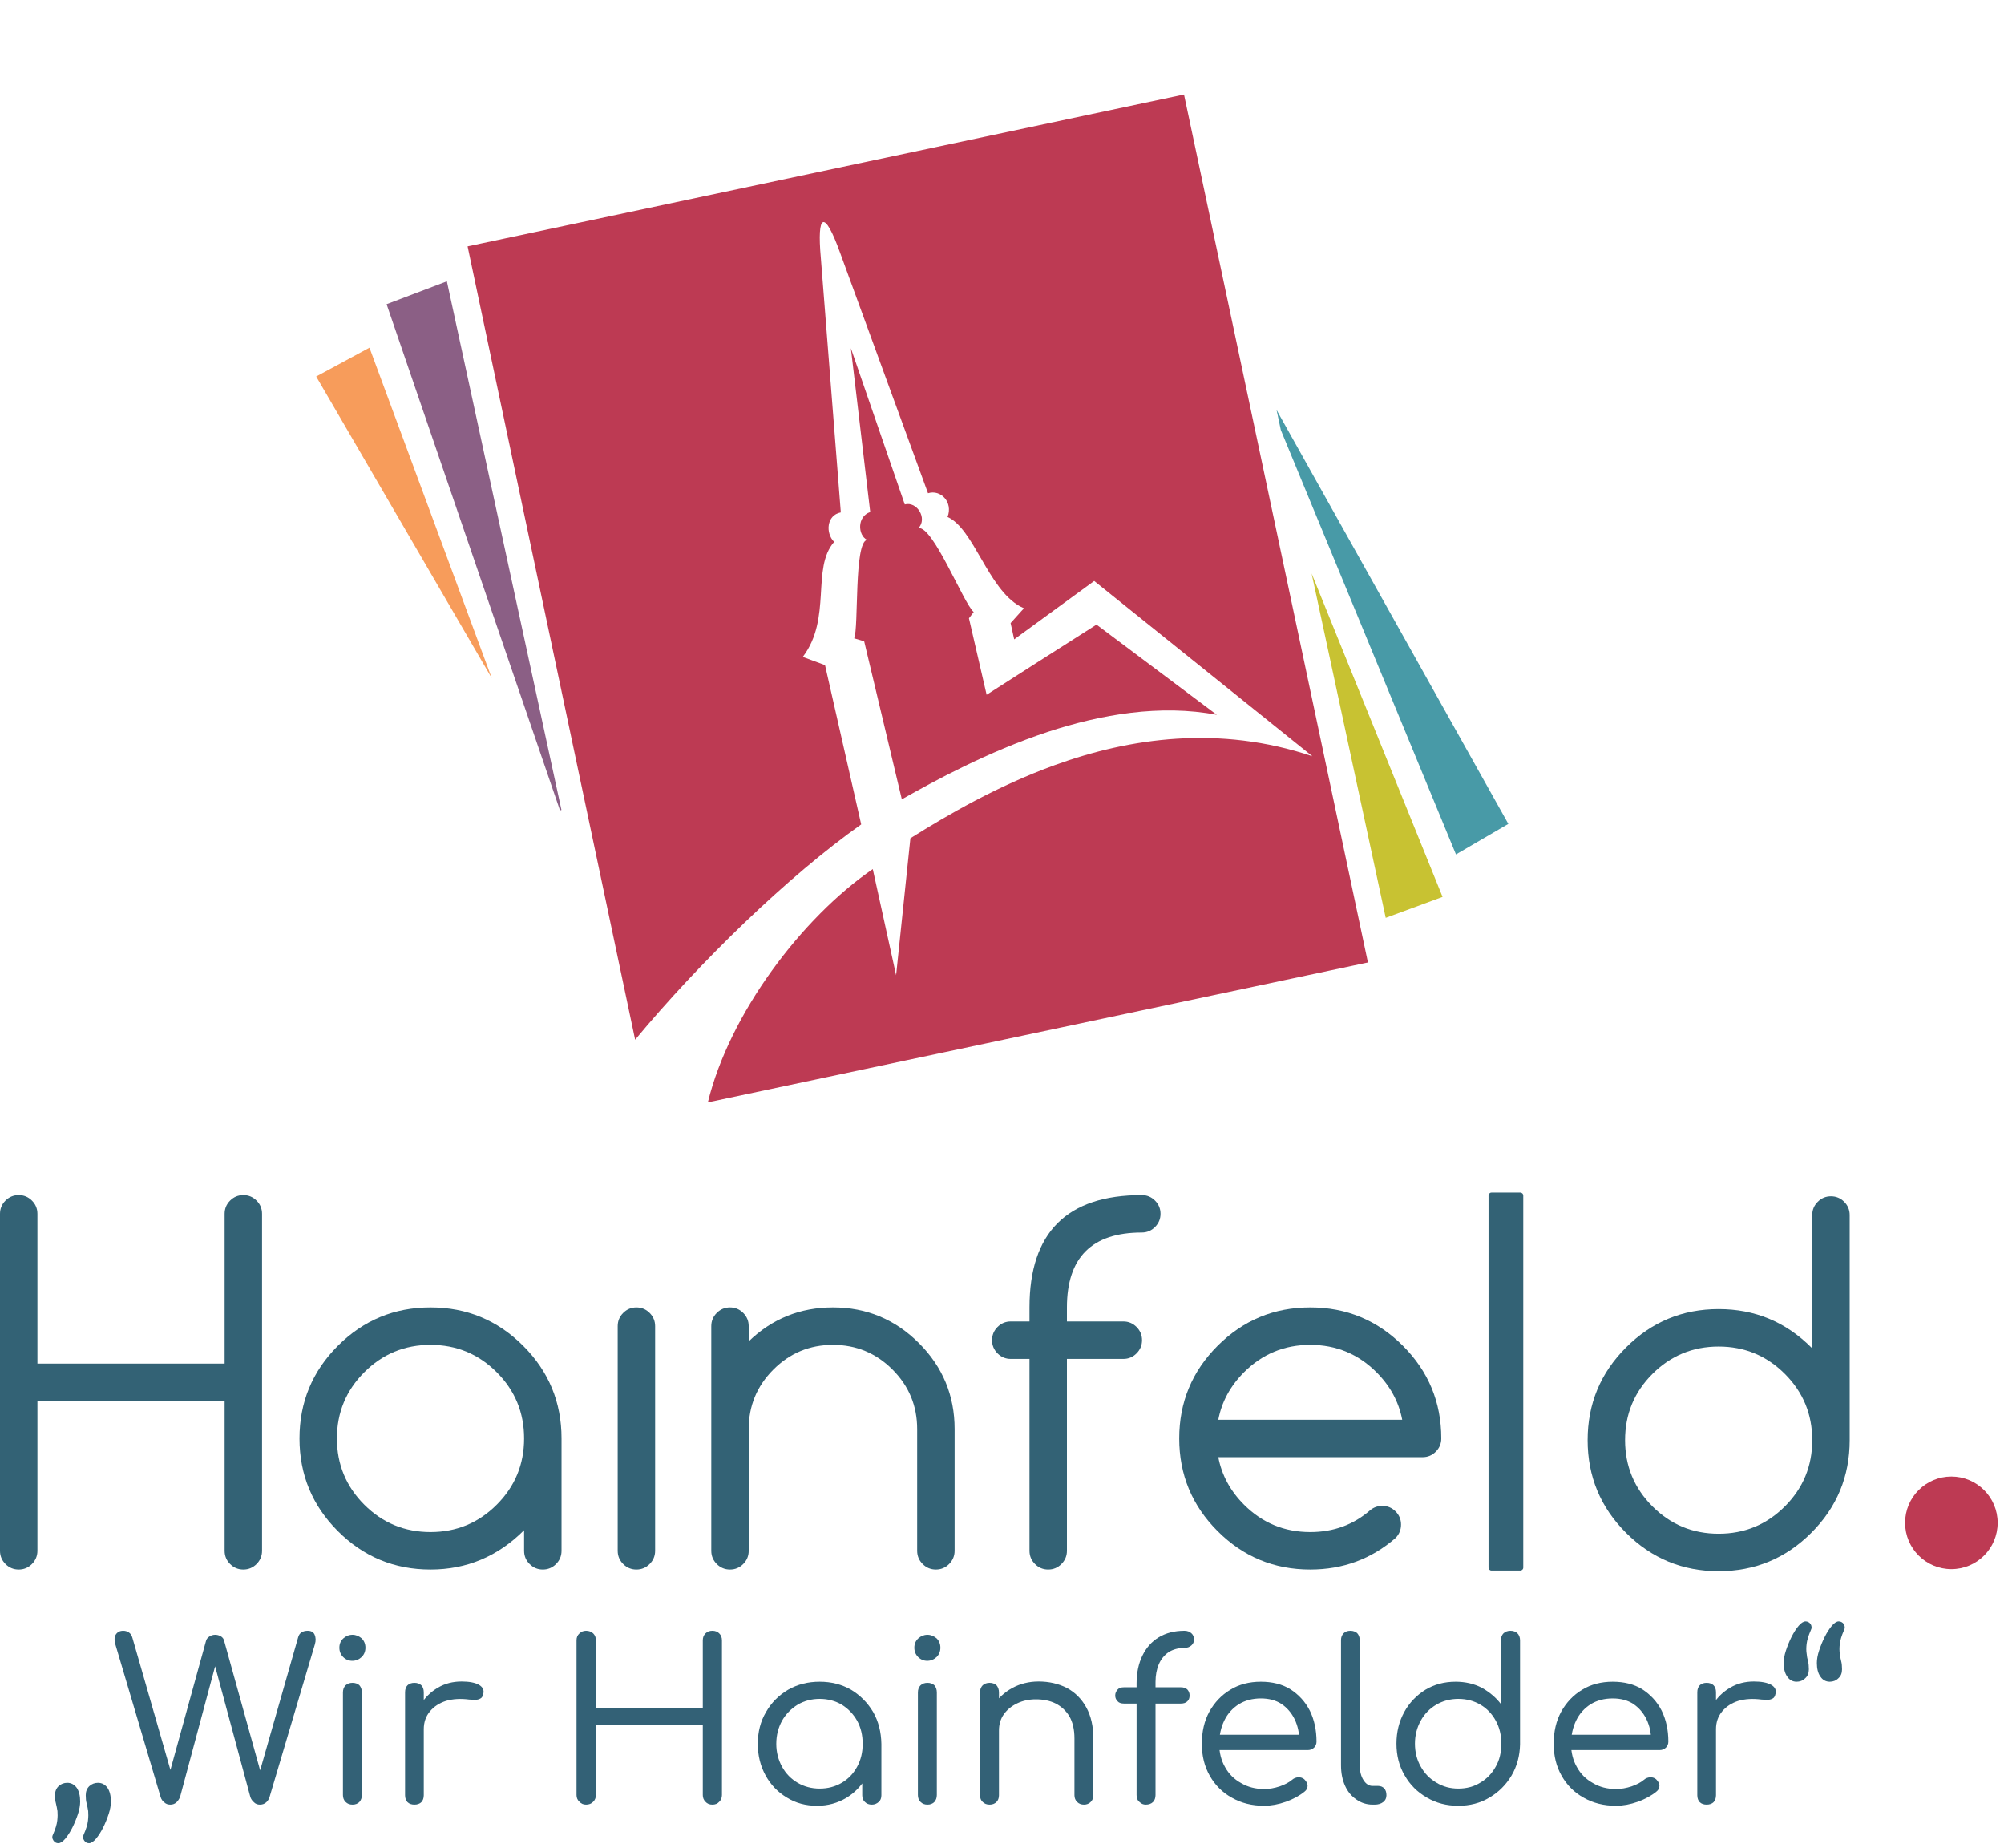 <?xml version="1.0" encoding="UTF-8" standalone="no"?>
<!DOCTYPE svg PUBLIC "-//W3C//DTD SVG 1.1//EN" "http://www.w3.org/Graphics/SVG/1.1/DTD/svg11.dtd">
<svg xmlns="http://www.w3.org/2000/svg" xmlns:xlink="http://www.w3.org/1999/xlink" xmlns:serif="http://www.serif.com/" width="141" height="130" viewBox="0 0 384 354" version="1.1" xml:space="preserve" style="fill-rule:evenodd;clip-rule:evenodd;stroke-linejoin:round;stroke-miterlimit:2;">
    <g transform="matrix(0.32,0,0,0.32,0,0)">
        <g transform="matrix(4.167,0,0,4.167,0,0)">
            <path d="M0,174.38C0,173.641 0.263,173.008 0.789,172.481C1.316,171.955 1.95,171.692 2.689,171.692C3.429,171.692 4.062,171.955 4.589,172.481C5.115,173.008 5.379,173.641 5.379,174.38L5.379,195.9L32.277,195.9L32.277,174.38C32.277,173.641 32.54,173.008 33.067,172.481C33.593,171.955 34.227,171.692 34.967,171.692C35.706,171.692 36.339,171.955 36.866,172.481C37.393,173.008 37.656,173.641 37.656,174.38L37.656,222.797C37.656,223.537 37.393,224.17 36.866,224.697C36.339,225.224 35.706,225.487 34.967,225.487C34.227,225.487 33.593,225.224 33.067,224.697C32.54,224.17 32.277,223.537 32.277,222.797L32.277,201.279L5.379,201.279L5.379,222.797C5.379,223.537 5.115,224.17 4.589,224.697C4.062,225.224 3.429,225.487 2.689,225.487C1.95,225.487 1.316,225.224 0.789,224.697C0.263,224.17 0,223.537 0,222.797L0,174.38Z" style="fill:rgb(51,98,117);fill-rule:nonzero;"/>
            <path d="M61.865,193.21C58.144,193.21 54.972,194.521 52.35,197.144C49.728,199.766 48.416,202.938 48.416,206.659C48.416,210.38 49.728,213.551 52.35,216.174C54.972,218.796 58.144,220.107 61.865,220.107C65.586,220.107 68.759,218.796 71.38,216.174C74.002,213.551 75.313,210.38 75.313,206.659C75.313,202.938 74.002,199.766 71.38,197.144C68.759,194.521 65.586,193.21 61.865,193.21ZM75.313,219.839C71.549,223.605 67.065,225.487 61.865,225.487C56.665,225.487 52.226,223.65 48.55,219.973C44.874,216.297 43.037,211.859 43.037,206.659C43.037,201.46 44.874,197.021 48.55,193.344C52.226,189.669 56.665,187.83 61.865,187.83C67.065,187.83 71.502,189.669 75.179,193.344C78.856,197.021 80.693,201.46 80.693,206.659L80.693,222.797C80.693,223.537 80.43,224.17 79.904,224.697C79.377,225.224 78.744,225.487 78.003,225.487C77.265,225.487 76.631,225.224 76.105,224.697C75.577,224.17 75.313,223.537 75.313,222.797L75.313,219.839Z" style="fill:rgb(51,98,117);fill-rule:nonzero;"/>
            <path d="M88.764,190.52C88.764,189.781 89.027,189.147 89.553,188.621C90.08,188.094 90.713,187.83 91.453,187.83C92.192,187.83 92.826,188.094 93.353,188.621C93.879,189.147 94.143,189.781 94.143,190.52L94.143,222.797C94.143,223.537 93.879,224.17 93.353,224.697C92.826,225.224 92.192,225.487 91.453,225.487C90.713,225.487 90.08,225.224 89.553,224.697C89.027,224.17 88.764,223.537 88.764,222.797L88.764,190.52Z" style="fill:rgb(51,98,117);fill-rule:nonzero;"/>
            <path d="M102.212,190.52C102.212,189.781 102.475,189.147 103.001,188.621C103.528,188.094 104.162,187.83 104.902,187.83C105.641,187.83 106.274,188.094 106.802,188.621C107.328,189.147 107.591,189.781 107.591,190.52L107.591,192.706C110.953,189.455 114.989,187.83 119.695,187.83C124.515,187.83 128.632,189.54 132.052,192.958C135.47,196.377 137.18,200.495 137.18,205.314L137.18,222.797C137.18,223.537 136.915,224.17 136.389,224.697C135.862,225.224 135.229,225.487 134.489,225.487C133.75,225.487 133.116,225.224 132.59,224.697C132.062,224.17 131.799,223.537 131.799,222.797L131.799,205.314C131.799,201.975 130.618,199.123 128.253,196.756C125.887,194.392 123.035,193.21 119.695,193.21C116.356,193.21 113.503,194.392 111.139,196.756C108.774,199.123 107.591,201.975 107.591,205.314L107.591,222.797C107.591,223.537 107.328,224.17 106.802,224.697C106.274,225.224 105.641,225.487 104.902,225.487C104.162,225.487 103.528,225.224 103.001,224.697C102.475,224.17 102.212,223.537 102.212,222.797L102.212,190.52Z" style="fill:rgb(51,98,117);fill-rule:nonzero;"/>
            <path d="M164.078,171.692C164.818,171.692 165.451,171.955 165.977,172.481C166.503,173.008 166.768,173.641 166.768,174.38C166.768,175.122 166.503,175.754 165.977,176.281C165.451,176.807 164.818,177.071 164.078,177.071C156.905,177.071 153.319,180.658 153.319,187.83L153.319,189.847L161.422,189.847C162.162,189.847 162.793,190.112 163.321,190.638C163.847,191.165 164.112,191.798 164.112,192.538C164.112,193.277 163.847,193.911 163.321,194.437C162.793,194.964 162.162,195.227 161.422,195.227L153.319,195.227L153.319,222.797C153.319,223.537 153.054,224.17 152.528,224.697C152.001,225.224 151.369,225.487 150.628,225.487C149.889,225.487 149.255,225.224 148.729,224.697C148.202,224.17 147.939,223.537 147.939,222.797L147.939,195.227L145.249,195.227C144.509,195.227 143.875,194.964 143.349,194.437C142.823,193.911 142.559,193.277 142.559,192.538C142.559,191.798 142.823,191.165 143.349,190.638C143.875,190.112 144.509,189.847 145.249,189.847L147.939,189.847L147.939,187.83C147.939,177.071 153.319,171.692 164.078,171.692Z" style="fill:rgb(51,98,117);fill-rule:nonzero;"/>
            <path d="M201.498,203.969C201.005,201.391 199.773,199.117 197.8,197.144C195.178,194.521 192.005,193.21 188.285,193.21C184.564,193.21 181.393,194.521 178.77,197.144C176.797,199.117 175.564,201.391 175.071,203.969L201.498,203.969ZM198.641,216.342C199.38,216.342 200.014,216.606 200.54,217.132C201.067,217.66 201.33,218.292 201.33,219.032C201.33,219.771 201.073,220.411 200.557,220.948C197.082,223.974 192.993,225.487 188.285,225.487C183.085,225.487 178.647,223.65 174.971,219.973C171.294,216.297 169.456,211.859 169.456,206.659C169.456,201.46 171.294,197.021 174.971,193.344C178.647,189.669 183.085,187.83 188.285,187.83C193.485,187.83 197.923,189.669 201.6,193.344C205.276,197.021 207.114,201.46 207.114,206.659C207.114,207.399 206.85,208.032 206.324,208.558C205.797,209.085 205.163,209.348 204.424,209.348L175.071,209.348C175.564,211.926 176.797,214.202 178.77,216.174C181.393,218.796 184.564,220.107 188.285,220.107C191.648,220.107 194.538,219.044 196.959,216.914C197.453,216.533 198.013,216.342 198.641,216.342Z" style="fill:rgb(51,98,117);fill-rule:nonzero;"/>
            <path d="M260.422,206.901C260.422,203.179 259.112,200.007 256.489,197.385C253.867,194.762 250.695,193.452 246.973,193.452C243.252,193.452 240.081,194.762 237.458,197.385C234.836,200.007 233.524,203.179 233.524,206.901C233.524,210.622 234.836,213.793 237.458,216.416C240.081,219.038 243.252,220.348 246.973,220.348C250.695,220.348 253.867,219.038 256.489,216.416C259.112,213.793 260.422,210.622 260.422,206.901ZM260.422,174.555C260.422,173.815 260.686,173.182 261.213,172.656C261.739,172.129 262.373,171.865 263.113,171.865C263.852,171.865 264.486,172.129 265.012,172.656C265.538,173.182 265.803,173.815 265.803,174.555L265.803,206.901C265.803,212.1 263.964,216.539 260.288,220.214C256.612,223.891 252.173,225.729 246.973,225.729C241.774,225.729 237.335,223.891 233.66,220.214C229.983,216.539 228.145,212.1 228.145,206.901C228.145,201.701 229.983,197.262 233.66,193.586C237.335,189.91 241.774,188.071 246.973,188.071C252.173,188.071 256.612,189.91 260.288,193.586C260.332,193.63 260.377,193.675 260.422,193.72L260.422,174.555Z" style="fill:rgb(51,98,117);fill-rule:nonzero;"/>
            <path d="M218.468,225.638L214.329,225.638C214.094,225.638 213.904,225.448 213.904,225.213L213.904,171.753C213.904,171.52 214.094,171.329 214.329,171.329L218.468,171.329C218.703,171.329 218.894,171.52 218.894,171.753L218.894,225.213C218.894,225.448 218.703,225.638 218.468,225.638Z" style="fill:rgb(51,98,117);fill-rule:nonzero;"/>
            <path d="M287.065,218.779C287.065,222.452 284.087,225.429 280.414,225.429C276.742,225.429 273.763,222.452 273.763,218.779C273.763,215.105 276.742,212.128 280.414,212.128C284.087,212.128 287.065,215.105 287.065,218.779Z" style="fill:rgb(189,58,83);"/>
            <path d="M123.756,118.431L118.558,95.549L115.36,94.37C119.592,88.801 116.547,81.637 119.869,77.843C118.607,76.587 118.77,73.996 120.827,73.606L117.959,37.083C117.373,30.604 118.461,30.014 120.724,36.3L133.357,70.852C135.178,70.27 136.986,72.132 136.163,74.261C139.93,75.927 141.95,84.542 146.586,87.111C146.773,87.201 146.96,87.291 147.149,87.381L146.743,87.82L145.225,89.511L145.739,91.848L147.367,90.659L157.24,83.456L188.59,108.64C175.219,104.14 162.406,105.995 151.597,109.903C143.317,112.905 136.211,117.049 130.826,120.421L128.772,140.099L125.418,124.849C115.192,131.882 104.824,145.643 101.72,158.369L196.573,138.269L170.143,13.563L67.193,35.381L91.27,149.368C100.587,138.156 113.227,125.883 123.756,118.431Z" style="fill:rgb(189,58,83);fill-rule:nonzero;"/>
            <path d="M122.746,91.696L124.184,92.124L129.595,114.827C134.3,112.174 141.905,108.007 150.551,105.144C158.223,102.626 166.753,101.144 174.858,102.688L157.571,89.729L148.44,95.543L141.78,99.808L139.238,88.814L139.922,87.919C138.48,86.705 134.105,75.567 131.987,75.858C133.315,74.469 131.759,71.972 130.018,72.461L122.269,50.008L125.054,73.552C123.137,74.192 123.266,76.877 124.589,77.549C122.707,77.963 123.414,90.148 122.746,91.696Z" style="fill:rgb(189,58,83);fill-rule:nonzero;"/>
            <path d="M53.092,49.939L45.435,54.078L70.663,97.411L53.092,49.939Z" style="fill:rgb(247,156,91);fill-rule:nonzero;"/>
            <path d="M80.47,116.415L80.681,116.356L64.217,40.404L55.554,43.691L80.47,116.415Z" style="fill:rgb(139,95,133);fill-rule:nonzero;"/>
            <path d="M199.13,131.857L207.297,128.848L188.479,82.373L199.13,131.857Z" style="fill:rgb(200,194,50);fill-rule:nonzero;"/>
            <path d="M216.75,118.359L183.442,58.884L184.059,61.777L209.225,122.745L216.75,118.359Z" style="fill:rgb(72,154,167);fill-rule:nonzero;"/>
            <g transform="matrix(0.24,0,0,0.24,-9.883,1.775)">
                <g transform="matrix(133.333,0,0,133.333,68.381,1072.91)">
                    <path d="M0.058,0.173C0.049,0.173 0.041,0.169 0.036,0.161C0.03,0.152 0.029,0.143 0.034,0.134C0.045,0.109 0.051,0.089 0.053,0.072C0.055,0.055 0.055,0.041 0.054,0.029C0.052,0.017 0.05,0.006 0.047,-0.006C0.044,-0.016 0.043,-0.029 0.043,-0.042C0.043,-0.059 0.048,-0.072 0.059,-0.083C0.07,-0.093 0.083,-0.098 0.098,-0.098C0.116,-0.098 0.13,-0.09 0.141,-0.075C0.151,-0.06 0.156,-0.039 0.156,-0.014C0.156,0.002 0.153,0.021 0.146,0.042C0.139,0.063 0.131,0.083 0.121,0.103C0.111,0.123 0.1,0.14 0.089,0.153C0.078,0.166 0.067,0.173 0.058,0.173ZM0.196,0.173C0.187,0.173 0.179,0.169 0.174,0.161C0.168,0.152 0.167,0.143 0.172,0.134C0.183,0.109 0.189,0.089 0.191,0.072C0.193,0.055 0.193,0.041 0.192,0.029C0.19,0.017 0.188,0.006 0.185,-0.006C0.182,-0.016 0.181,-0.029 0.181,-0.042C0.181,-0.059 0.186,-0.072 0.197,-0.083C0.208,-0.093 0.221,-0.098 0.236,-0.098C0.254,-0.098 0.268,-0.09 0.279,-0.075C0.289,-0.06 0.294,-0.039 0.294,-0.014C0.294,0.002 0.291,0.021 0.284,0.042C0.277,0.063 0.269,0.083 0.259,0.103C0.249,0.123 0.238,0.14 0.227,0.153C0.216,0.166 0.205,0.173 0.196,0.173Z" style="fill:rgb(51,97,118);fill-rule:nonzero;"/>
                </g>
                <g transform="matrix(133.333,0,0,133.333,107.581,1072.91)">
                    <path d="M0.267,0C0.256,0 0.247,-0.003 0.24,-0.01C0.232,-0.016 0.226,-0.024 0.223,-0.035L0.02,-0.72C0.015,-0.738 0.015,-0.753 0.022,-0.764C0.029,-0.775 0.04,-0.781 0.055,-0.781C0.064,-0.781 0.072,-0.779 0.08,-0.774C0.088,-0.769 0.094,-0.76 0.097,-0.748L0.279,-0.115L0.256,-0.115L0.427,-0.735C0.429,-0.743 0.434,-0.75 0.442,-0.755C0.449,-0.76 0.458,-0.763 0.468,-0.763C0.477,-0.763 0.485,-0.761 0.494,-0.756C0.502,-0.751 0.507,-0.744 0.509,-0.734L0.681,-0.115L0.659,-0.115L0.841,-0.752C0.846,-0.771 0.861,-0.781 0.884,-0.781C0.899,-0.781 0.91,-0.775 0.915,-0.763C0.92,-0.751 0.921,-0.737 0.916,-0.72L0.713,-0.036C0.71,-0.025 0.704,-0.016 0.697,-0.01C0.689,-0.003 0.68,0 0.669,0C0.659,0 0.65,-0.003 0.643,-0.01C0.635,-0.017 0.629,-0.025 0.626,-0.035L0.456,-0.666L0.48,-0.666L0.311,-0.036C0.307,-0.025 0.301,-0.017 0.294,-0.01C0.286,-0.003 0.277,0 0.267,0Z" style="fill:rgb(51,97,118);fill-rule:nonzero;"/>
                </g>
                <g transform="matrix(133.333,0,0,133.333,232.647,1072.91)">
                    <path d="M0.147,0C0.134,0 0.124,-0.004 0.116,-0.012C0.108,-0.02 0.104,-0.03 0.104,-0.043L0.104,-0.504C0.104,-0.517 0.108,-0.528 0.116,-0.536C0.124,-0.543 0.134,-0.547 0.147,-0.547C0.16,-0.547 0.17,-0.543 0.178,-0.536C0.185,-0.528 0.189,-0.517 0.189,-0.504L0.189,-0.043C0.189,-0.03 0.185,-0.02 0.178,-0.012C0.17,-0.004 0.16,0 0.147,0ZM0.146,-0.646C0.13,-0.646 0.116,-0.652 0.105,-0.663C0.094,-0.674 0.088,-0.688 0.088,-0.705C0.088,-0.722 0.094,-0.736 0.106,-0.747C0.117,-0.757 0.131,-0.763 0.147,-0.763C0.162,-0.763 0.176,-0.757 0.188,-0.747C0.199,-0.736 0.205,-0.722 0.205,-0.705C0.205,-0.688 0.199,-0.674 0.188,-0.663C0.176,-0.652 0.162,-0.646 0.146,-0.646Z" style="fill:rgb(51,97,118);fill-rule:nonzero;"/>
                </g>
                <g transform="matrix(133.333,0,0,133.333,271.714,1072.91)">
                    <path d="M0.128,-0.339C0.129,-0.38 0.14,-0.416 0.16,-0.449C0.179,-0.481 0.205,-0.506 0.237,-0.525C0.269,-0.544 0.305,-0.553 0.344,-0.553C0.378,-0.553 0.404,-0.548 0.422,-0.538C0.439,-0.528 0.446,-0.514 0.441,-0.497C0.439,-0.487 0.435,-0.48 0.429,-0.477C0.422,-0.473 0.415,-0.471 0.407,-0.471C0.398,-0.471 0.389,-0.471 0.378,-0.472C0.339,-0.477 0.305,-0.475 0.274,-0.466C0.243,-0.456 0.219,-0.44 0.201,-0.418C0.183,-0.396 0.174,-0.37 0.174,-0.339L0.128,-0.339ZM0.132,0C0.119,0 0.108,-0.004 0.101,-0.011C0.094,-0.018 0.09,-0.029 0.09,-0.042L0.09,-0.505C0.09,-0.518 0.094,-0.529 0.101,-0.536C0.108,-0.543 0.119,-0.547 0.132,-0.547C0.145,-0.547 0.156,-0.543 0.163,-0.536C0.17,-0.529 0.174,-0.518 0.174,-0.505L0.174,-0.042C0.174,-0.029 0.17,-0.018 0.163,-0.011C0.156,-0.004 0.145,0 0.132,0Z" style="fill:rgb(51,97,118);fill-rule:nonzero;"/>
                </g>
                <g transform="matrix(133.333,0,0,133.333,373.047,1072.91)">
                    <path d="M0.143,0C0.131,0 0.121,-0.004 0.113,-0.013C0.104,-0.021 0.1,-0.031 0.1,-0.043L0.1,-0.738C0.1,-0.751 0.104,-0.761 0.113,-0.769C0.121,-0.777 0.131,-0.781 0.143,-0.781C0.156,-0.781 0.166,-0.777 0.175,-0.769C0.183,-0.761 0.187,-0.751 0.187,-0.738L0.187,-0.434L0.667,-0.434L0.667,-0.738C0.667,-0.751 0.671,-0.761 0.679,-0.769C0.687,-0.777 0.697,-0.781 0.71,-0.781C0.723,-0.781 0.733,-0.777 0.741,-0.769C0.749,-0.761 0.753,-0.751 0.753,-0.738L0.753,-0.043C0.753,-0.031 0.749,-0.021 0.741,-0.013C0.733,-0.004 0.723,0 0.71,0C0.697,0 0.687,-0.004 0.679,-0.013C0.671,-0.021 0.667,-0.031 0.667,-0.043L0.667,-0.357L0.187,-0.357L0.187,-0.043C0.187,-0.031 0.183,-0.021 0.175,-0.013C0.166,-0.004 0.156,0 0.143,0Z" style="fill:rgb(51,97,118);fill-rule:nonzero;"/>
                </g>
                <g transform="matrix(133.333,0,0,133.333,486.781,1072.91)">
                    <path d="M0.327,0.005C0.276,0.005 0.231,-0.007 0.191,-0.032C0.151,-0.056 0.119,-0.089 0.096,-0.131C0.073,-0.173 0.061,-0.22 0.061,-0.273C0.061,-0.326 0.073,-0.374 0.098,-0.416C0.122,-0.458 0.155,-0.491 0.197,-0.516C0.239,-0.54 0.286,-0.552 0.339,-0.552C0.391,-0.552 0.438,-0.54 0.48,-0.516C0.521,-0.491 0.554,-0.458 0.579,-0.416C0.603,-0.374 0.615,-0.326 0.616,-0.273L0.582,-0.257C0.582,-0.208 0.571,-0.163 0.549,-0.124C0.526,-0.084 0.496,-0.053 0.458,-0.03C0.419,-0.007 0.376,0.005 0.327,0.005ZM0.339,-0.072C0.376,-0.072 0.409,-0.081 0.438,-0.098C0.467,-0.115 0.49,-0.139 0.507,-0.17C0.524,-0.201 0.532,-0.235 0.532,-0.273C0.532,-0.312 0.524,-0.346 0.507,-0.377C0.49,-0.407 0.467,-0.431 0.438,-0.449C0.409,-0.466 0.376,-0.475 0.339,-0.475C0.302,-0.475 0.269,-0.466 0.24,-0.449C0.211,-0.431 0.187,-0.407 0.17,-0.377C0.153,-0.346 0.144,-0.312 0.144,-0.273C0.144,-0.235 0.153,-0.201 0.17,-0.17C0.187,-0.139 0.211,-0.115 0.24,-0.098C0.269,-0.081 0.302,-0.072 0.339,-0.072ZM0.573,0C0.56,0 0.55,-0.004 0.542,-0.012C0.534,-0.019 0.53,-0.029 0.53,-0.042L0.53,-0.207L0.549,-0.295L0.616,-0.273L0.616,-0.042C0.616,-0.029 0.612,-0.019 0.604,-0.012C0.595,-0.004 0.585,0 0.573,0Z" style="fill:rgb(51,97,118);fill-rule:nonzero;"/>
                </g>
                <g transform="matrix(133.333,0,0,133.333,576.914,1072.91)">
                    <path d="M0.147,0C0.134,0 0.124,-0.004 0.116,-0.012C0.108,-0.02 0.104,-0.03 0.104,-0.043L0.104,-0.504C0.104,-0.517 0.108,-0.528 0.116,-0.536C0.124,-0.543 0.134,-0.547 0.147,-0.547C0.16,-0.547 0.17,-0.543 0.178,-0.536C0.185,-0.528 0.189,-0.517 0.189,-0.504L0.189,-0.043C0.189,-0.03 0.185,-0.02 0.178,-0.012C0.17,-0.004 0.16,0 0.147,0ZM0.146,-0.646C0.13,-0.646 0.116,-0.652 0.105,-0.663C0.094,-0.674 0.088,-0.688 0.088,-0.705C0.088,-0.722 0.094,-0.736 0.106,-0.747C0.117,-0.757 0.131,-0.763 0.147,-0.763C0.162,-0.763 0.176,-0.757 0.188,-0.747C0.199,-0.736 0.205,-0.722 0.205,-0.705C0.205,-0.688 0.199,-0.674 0.188,-0.663C0.176,-0.652 0.162,-0.646 0.146,-0.646Z" style="fill:rgb(51,97,118);fill-rule:nonzero;"/>
                </g>
                <g transform="matrix(133.333,0,0,133.333,615.981,1072.91)">
                    <path d="M0.557,0C0.544,0 0.534,-0.004 0.526,-0.012C0.518,-0.02 0.514,-0.03 0.514,-0.042L0.514,-0.297C0.514,-0.338 0.506,-0.371 0.491,-0.397C0.476,-0.422 0.455,-0.441 0.43,-0.454C0.404,-0.467 0.374,-0.473 0.341,-0.473C0.31,-0.473 0.282,-0.467 0.257,-0.455C0.232,-0.443 0.212,-0.427 0.197,-0.406C0.182,-0.385 0.175,-0.36 0.175,-0.333L0.118,-0.333C0.119,-0.375 0.13,-0.413 0.151,-0.446C0.171,-0.478 0.2,-0.505 0.235,-0.524C0.27,-0.543 0.31,-0.553 0.353,-0.553C0.4,-0.553 0.443,-0.543 0.48,-0.524C0.517,-0.504 0.546,-0.475 0.567,-0.437C0.588,-0.399 0.599,-0.352 0.599,-0.297L0.599,-0.042C0.599,-0.03 0.595,-0.02 0.587,-0.012C0.579,-0.004 0.569,0 0.557,0ZM0.133,0C0.12,0 0.11,-0.004 0.102,-0.012C0.094,-0.019 0.09,-0.029 0.09,-0.042L0.09,-0.504C0.09,-0.517 0.094,-0.528 0.102,-0.536C0.11,-0.543 0.12,-0.547 0.133,-0.547C0.146,-0.547 0.156,-0.543 0.164,-0.536C0.171,-0.528 0.175,-0.517 0.175,-0.504L0.175,-0.042C0.175,-0.029 0.171,-0.019 0.164,-0.012C0.156,-0.004 0.146,0 0.133,0Z" style="fill:rgb(51,97,118);fill-rule:nonzero;"/>
                </g>
                <g transform="matrix(133.333,0,0,133.333,706.514,1072.91)">
                    <path d="M0.155,0C0.144,0 0.135,-0.004 0.127,-0.012C0.118,-0.019 0.114,-0.03 0.114,-0.043L0.114,-0.545C0.114,-0.592 0.123,-0.634 0.14,-0.669C0.157,-0.704 0.181,-0.732 0.214,-0.752C0.246,-0.771 0.284,-0.781 0.329,-0.781C0.342,-0.781 0.352,-0.777 0.36,-0.77C0.368,-0.763 0.372,-0.753 0.372,-0.742C0.372,-0.731 0.368,-0.722 0.36,-0.715C0.352,-0.708 0.342,-0.704 0.329,-0.704C0.301,-0.704 0.277,-0.697 0.258,-0.685C0.239,-0.672 0.224,-0.654 0.214,-0.631C0.204,-0.608 0.199,-0.581 0.199,-0.551L0.199,-0.043C0.199,-0.03 0.195,-0.019 0.188,-0.012C0.18,-0.004 0.169,0 0.155,0ZM0.057,-0.454C0.045,-0.454 0.035,-0.457 0.029,-0.464C0.022,-0.471 0.018,-0.479 0.018,-0.49C0.018,-0.501 0.022,-0.509 0.029,-0.517C0.035,-0.524 0.045,-0.527 0.057,-0.527L0.313,-0.527C0.325,-0.527 0.335,-0.524 0.342,-0.517C0.349,-0.509 0.352,-0.501 0.352,-0.49C0.352,-0.479 0.349,-0.471 0.342,-0.464C0.335,-0.457 0.325,-0.454 0.313,-0.454L0.057,-0.454Z" style="fill:rgb(51,97,118);fill-rule:nonzero;"/>
                </g>
                <g transform="matrix(133.333,0,0,133.333,752.647,1072.91)">
                    <path d="M0.341,0.005C0.286,0.005 0.238,-0.007 0.196,-0.031C0.154,-0.054 0.121,-0.087 0.097,-0.129C0.073,-0.171 0.061,-0.219 0.061,-0.273C0.061,-0.328 0.072,-0.376 0.095,-0.418C0.118,-0.459 0.149,-0.492 0.189,-0.516C0.228,-0.54 0.274,-0.552 0.326,-0.552C0.377,-0.552 0.422,-0.541 0.459,-0.518C0.496,-0.494 0.525,-0.463 0.546,-0.422C0.566,-0.381 0.576,-0.335 0.576,-0.283C0.576,-0.272 0.572,-0.263 0.565,-0.256C0.558,-0.249 0.548,-0.245 0.537,-0.245L0.119,-0.245L0.119,-0.314L0.541,-0.314L0.499,-0.284C0.499,-0.321 0.492,-0.354 0.478,-0.383C0.464,-0.412 0.444,-0.435 0.419,-0.452C0.393,-0.469 0.362,-0.477 0.326,-0.477C0.288,-0.477 0.255,-0.468 0.227,-0.451C0.199,-0.433 0.177,-0.409 0.162,-0.378C0.147,-0.347 0.139,-0.312 0.139,-0.273C0.139,-0.234 0.148,-0.199 0.165,-0.169C0.182,-0.138 0.206,-0.114 0.237,-0.097C0.267,-0.079 0.302,-0.07 0.341,-0.07C0.364,-0.07 0.387,-0.074 0.411,-0.082C0.434,-0.09 0.453,-0.1 0.467,-0.112C0.475,-0.119 0.484,-0.122 0.495,-0.123C0.505,-0.123 0.514,-0.12 0.521,-0.114C0.53,-0.105 0.535,-0.096 0.536,-0.086C0.536,-0.075 0.532,-0.066 0.523,-0.059C0.5,-0.04 0.472,-0.025 0.439,-0.013C0.405,-0.001 0.372,0.005 0.341,0.005Z" style="fill:rgb(51,97,118);fill-rule:nonzero;"/>
                </g>
                <g transform="matrix(133.333,0,0,133.333,834.781,1072.91)">
                    <path d="M0.212,0C0.185,0 0.16,-0.008 0.139,-0.023C0.117,-0.038 0.1,-0.058 0.088,-0.085C0.076,-0.112 0.07,-0.142 0.07,-0.177L0.07,-0.739C0.07,-0.752 0.074,-0.762 0.082,-0.77C0.089,-0.777 0.099,-0.781 0.112,-0.781C0.125,-0.781 0.135,-0.777 0.143,-0.77C0.15,-0.762 0.154,-0.752 0.154,-0.739L0.154,-0.177C0.154,-0.15 0.16,-0.127 0.171,-0.11C0.182,-0.093 0.195,-0.084 0.212,-0.084L0.237,-0.084C0.248,-0.084 0.257,-0.08 0.264,-0.073C0.271,-0.065 0.274,-0.055 0.274,-0.042C0.274,-0.029 0.269,-0.019 0.26,-0.012C0.25,-0.004 0.237,0 0.221,0L0.212,0Z" style="fill:rgb(51,97,118);fill-rule:nonzero;"/>
                </g>
                <g transform="matrix(133.333,0,0,133.333,869.181,1072.91)">
                    <path d="M0.339,0.005C0.286,0.005 0.239,-0.007 0.197,-0.032C0.155,-0.056 0.122,-0.089 0.098,-0.131C0.073,-0.173 0.061,-0.221 0.061,-0.274C0.061,-0.327 0.073,-0.374 0.096,-0.416C0.119,-0.458 0.151,-0.491 0.191,-0.516C0.231,-0.54 0.276,-0.552 0.327,-0.552C0.37,-0.552 0.409,-0.543 0.444,-0.525C0.478,-0.506 0.507,-0.482 0.53,-0.452L0.53,-0.738C0.53,-0.751 0.534,-0.762 0.542,-0.77C0.55,-0.777 0.56,-0.781 0.573,-0.781C0.586,-0.781 0.596,-0.777 0.604,-0.77C0.612,-0.762 0.616,-0.751 0.616,-0.738L0.616,-0.271C0.615,-0.219 0.602,-0.172 0.578,-0.131C0.553,-0.089 0.52,-0.056 0.479,-0.032C0.438,-0.007 0.391,0.005 0.339,0.005ZM0.339,-0.072C0.376,-0.072 0.409,-0.081 0.438,-0.099C0.467,-0.116 0.49,-0.14 0.507,-0.171C0.524,-0.201 0.532,-0.235 0.532,-0.274C0.532,-0.312 0.524,-0.346 0.507,-0.377C0.49,-0.408 0.467,-0.432 0.438,-0.449C0.409,-0.466 0.376,-0.475 0.339,-0.475C0.302,-0.475 0.269,-0.466 0.24,-0.449C0.211,-0.432 0.187,-0.408 0.17,-0.377C0.153,-0.346 0.144,-0.312 0.144,-0.274C0.144,-0.235 0.153,-0.201 0.17,-0.171C0.187,-0.14 0.211,-0.116 0.24,-0.099C0.269,-0.081 0.302,-0.072 0.339,-0.072Z" style="fill:rgb(51,97,118);fill-rule:nonzero;"/>
                </g>
                <g transform="matrix(133.333,0,0,133.333,963.314,1072.91)">
                    <path d="M0.341,0.005C0.286,0.005 0.238,-0.007 0.196,-0.031C0.154,-0.054 0.121,-0.087 0.097,-0.129C0.073,-0.171 0.061,-0.219 0.061,-0.273C0.061,-0.328 0.072,-0.376 0.095,-0.418C0.118,-0.459 0.149,-0.492 0.189,-0.516C0.228,-0.54 0.274,-0.552 0.326,-0.552C0.377,-0.552 0.422,-0.541 0.459,-0.518C0.496,-0.494 0.525,-0.463 0.546,-0.422C0.566,-0.381 0.576,-0.335 0.576,-0.283C0.576,-0.272 0.572,-0.263 0.565,-0.256C0.558,-0.249 0.548,-0.245 0.537,-0.245L0.119,-0.245L0.119,-0.314L0.541,-0.314L0.499,-0.284C0.499,-0.321 0.492,-0.354 0.478,-0.383C0.464,-0.412 0.444,-0.435 0.419,-0.452C0.393,-0.469 0.362,-0.477 0.326,-0.477C0.288,-0.477 0.255,-0.468 0.227,-0.451C0.199,-0.433 0.177,-0.409 0.162,-0.378C0.147,-0.347 0.139,-0.312 0.139,-0.273C0.139,-0.234 0.148,-0.199 0.165,-0.169C0.182,-0.138 0.206,-0.114 0.237,-0.097C0.267,-0.079 0.302,-0.07 0.341,-0.07C0.364,-0.07 0.387,-0.074 0.411,-0.082C0.434,-0.09 0.453,-0.1 0.467,-0.112C0.475,-0.119 0.484,-0.122 0.495,-0.123C0.505,-0.123 0.514,-0.12 0.521,-0.114C0.53,-0.105 0.535,-0.096 0.536,-0.086C0.536,-0.075 0.532,-0.066 0.523,-0.059C0.5,-0.04 0.472,-0.025 0.439,-0.013C0.405,-0.001 0.372,0.005 0.341,0.005Z" style="fill:rgb(51,97,118);fill-rule:nonzero;"/>
                </g>
                <g transform="matrix(133.333,0,0,133.333,1045.45,1072.91)">
                    <path d="M0.128,-0.339C0.129,-0.38 0.14,-0.416 0.16,-0.449C0.179,-0.481 0.205,-0.506 0.237,-0.525C0.269,-0.544 0.305,-0.553 0.344,-0.553C0.378,-0.553 0.404,-0.548 0.422,-0.538C0.439,-0.528 0.446,-0.514 0.441,-0.497C0.439,-0.487 0.435,-0.48 0.429,-0.477C0.422,-0.473 0.415,-0.471 0.407,-0.471C0.398,-0.471 0.389,-0.471 0.378,-0.472C0.339,-0.477 0.305,-0.475 0.274,-0.466C0.243,-0.456 0.219,-0.44 0.201,-0.418C0.183,-0.396 0.174,-0.37 0.174,-0.339L0.128,-0.339ZM0.132,0C0.119,0 0.108,-0.004 0.101,-0.011C0.094,-0.018 0.09,-0.029 0.09,-0.042L0.09,-0.505C0.09,-0.518 0.094,-0.529 0.101,-0.536C0.108,-0.543 0.119,-0.547 0.132,-0.547C0.145,-0.547 0.156,-0.543 0.163,-0.536C0.17,-0.529 0.174,-0.518 0.174,-0.505L0.174,-0.042C0.174,-0.029 0.17,-0.018 0.163,-0.011C0.156,-0.004 0.145,0 0.132,0Z" style="fill:rgb(51,97,118);fill-rule:nonzero;"/>
                </g>
                <g transform="matrix(133.333,0,0,133.333,1107.71,1072.91)">
                    <path d="M0.109,-0.823C0.118,-0.823 0.126,-0.819 0.132,-0.811C0.137,-0.802 0.138,-0.793 0.133,-0.784C0.122,-0.759 0.116,-0.739 0.114,-0.722C0.112,-0.705 0.112,-0.691 0.114,-0.679C0.115,-0.667 0.117,-0.656 0.12,-0.645C0.123,-0.634 0.124,-0.621 0.124,-0.608C0.124,-0.591 0.119,-0.578 0.108,-0.568C0.097,-0.557 0.084,-0.552 0.069,-0.552C0.051,-0.552 0.037,-0.56 0.027,-0.575C0.016,-0.59 0.011,-0.611 0.011,-0.636C0.011,-0.652 0.014,-0.671 0.021,-0.692C0.028,-0.713 0.036,-0.733 0.046,-0.753C0.056,-0.773 0.067,-0.79 0.078,-0.803C0.089,-0.816 0.1,-0.823 0.109,-0.823ZM0.258,-0.823C0.267,-0.823 0.275,-0.819 0.281,-0.811C0.286,-0.802 0.287,-0.793 0.282,-0.784C0.271,-0.759 0.265,-0.739 0.263,-0.722C0.261,-0.705 0.261,-0.691 0.263,-0.679C0.264,-0.667 0.266,-0.656 0.269,-0.645C0.272,-0.634 0.273,-0.621 0.273,-0.608C0.273,-0.591 0.268,-0.578 0.257,-0.568C0.246,-0.557 0.233,-0.552 0.218,-0.552C0.2,-0.552 0.186,-0.56 0.176,-0.575C0.165,-0.59 0.16,-0.611 0.16,-0.636C0.16,-0.652 0.163,-0.671 0.17,-0.692C0.177,-0.713 0.185,-0.733 0.195,-0.753C0.205,-0.773 0.216,-0.79 0.227,-0.803C0.238,-0.816 0.249,-0.823 0.258,-0.823Z" style="fill:rgb(51,97,118);fill-rule:nonzero;"/>
                </g>
            </g>
        </g>
    </g>
</svg>
